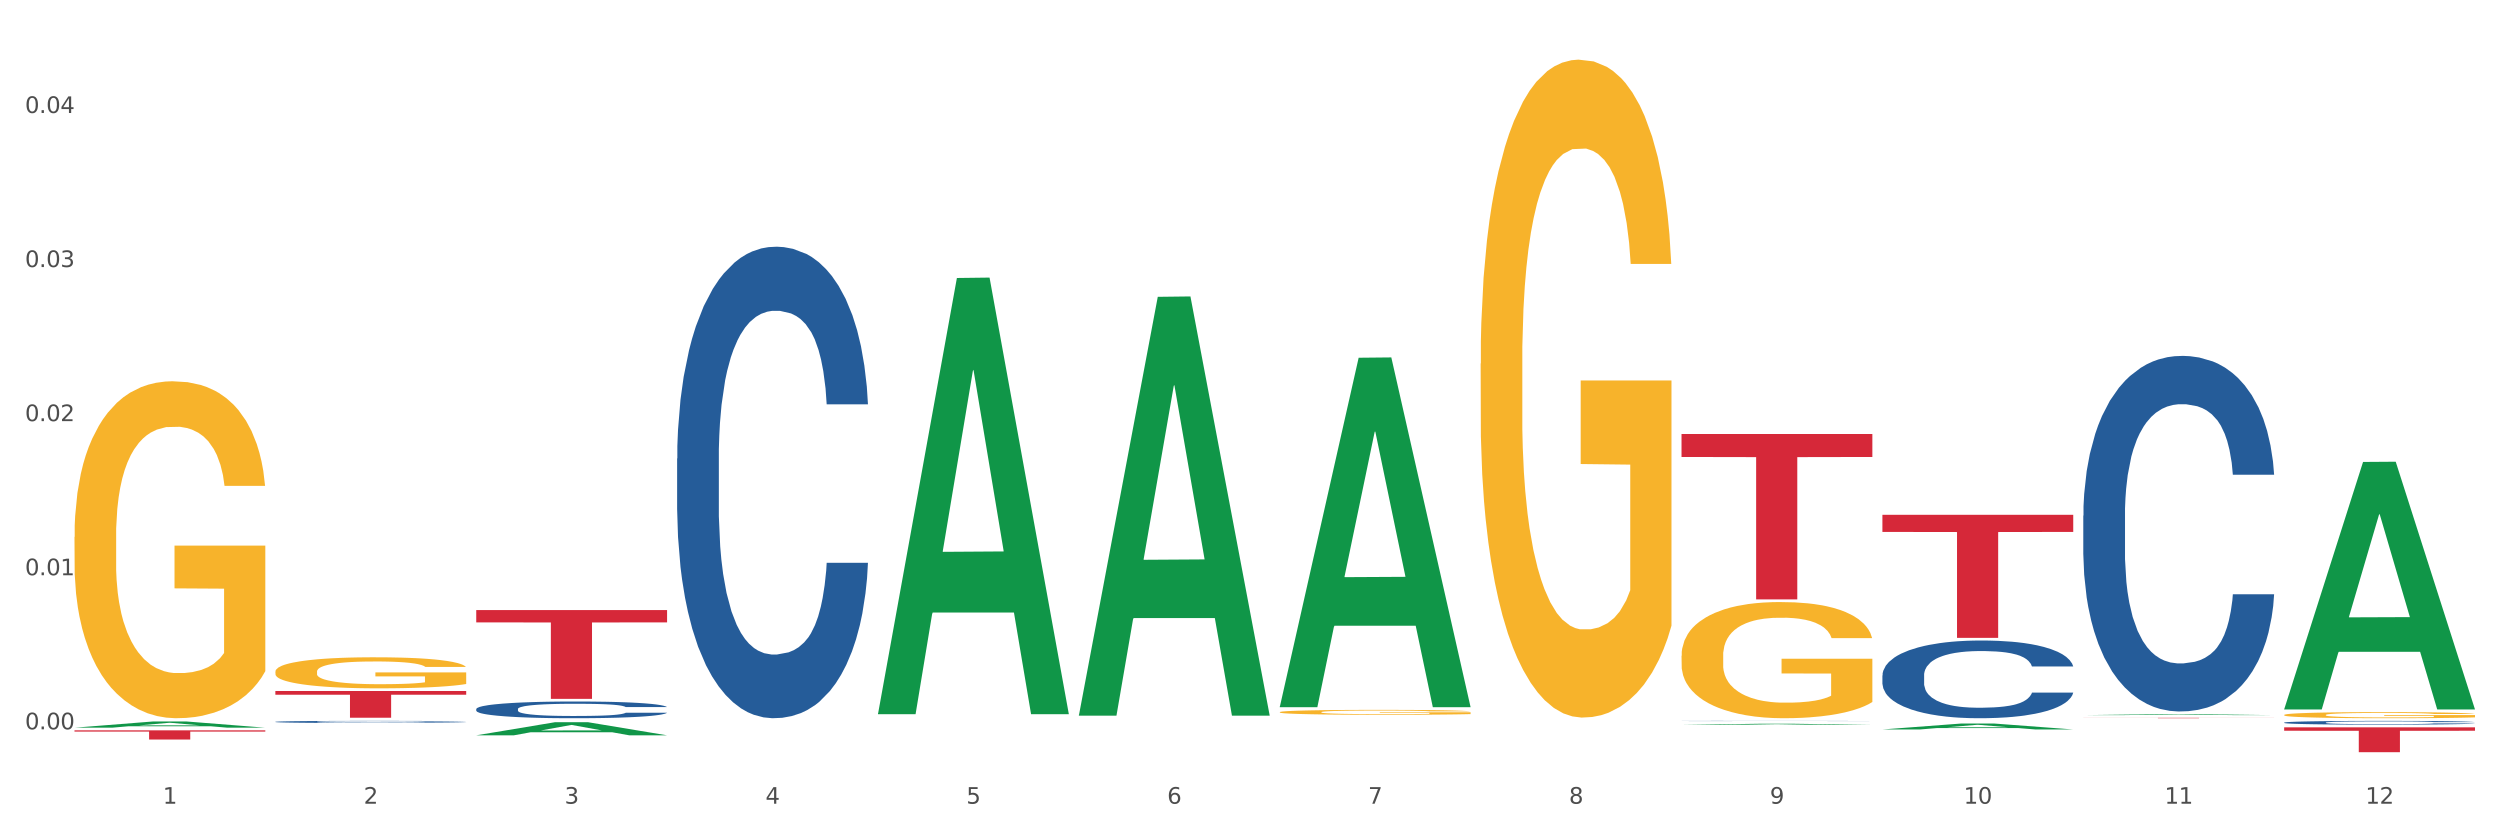 <?xml version="1.0" encoding="utf-8" standalone="no"?>
<!DOCTYPE svg PUBLIC "-//W3C//DTD SVG 1.1//EN"
  "http://www.w3.org/Graphics/SVG/1.1/DTD/svg11.dtd">
<svg xmlns:xlink="http://www.w3.org/1999/xlink" width="1080pt" height="360pt" viewBox="0 0 1080 360" xmlns="http://www.w3.org/2000/svg" version="1.1">
 <rect x="0" y="0" width="1080" height="360" fill="#333333" stroke="none"/>
 <defs>
  <style type="text/css">*{stroke-linejoin: round; stroke-linecap: butt}</style>
 </defs>
 <g id="figure_1">
  <g id="patch_1">
   <path d="M 0 360 
L 1080 360 
L 1080 0 
L 0 0 
z
" style="fill: #ffffff; stroke: #ffffff; stroke-linejoin: miter"/>
  </g>
  <g id="axes_1">
   <g id="matplotlib.axis_1">
    <g id="xtick_1">
     <g id="text_1">
      <!-- 1 -->
      <g style="fill: #4d4d4d" transform="translate(70.342 347.204) scale(0.096 -0.096)">
       <defs>
        <path id="DejaVuSans-31" d="M 794 531 
L 1825 531 
L 1825 4091 
L 703 3866 
L 703 4441 
L 1819 4666 
L 2450 4666 
L 2450 531 
L 3481 531 
L 3481 0 
L 794 0 
L 794 531 
z
" transform="scale(0.016)"/>
       </defs>
       <use xlink:href="#DejaVuSans-31"/>
      </g>
     </g>
    </g>
    <g id="xtick_2">
     <g id="text_2">
      <!-- 2 -->
      <g style="fill: #4d4d4d" transform="translate(157.122 347.204) scale(0.096 -0.096)">
       <defs>
        <path id="DejaVuSans-32" d="M 1228 531 
L 3431 531 
L 3431 0 
L 469 0 
L 469 531 
Q 828 903 1448 1529 
Q 2069 2156 2228 2338 
Q 2531 2678 2651 2914 
Q 2772 3150 2772 3378 
Q 2772 3750 2511 3984 
Q 2250 4219 1831 4219 
Q 1534 4219 1204 4116 
Q 875 4013 500 3803 
L 500 4441 
Q 881 4594 1212 4672 
Q 1544 4750 1819 4750 
Q 2544 4750 2975 4387 
Q 3406 4025 3406 3419 
Q 3406 3131 3298 2873 
Q 3191 2616 2906 2266 
Q 2828 2175 2409 1742 
Q 1991 1309 1228 531 
z
" transform="scale(0.016)"/>
       </defs>
       <use xlink:href="#DejaVuSans-32"/>
      </g>
     </g>
    </g>
    <g id="xtick_3">
     <g id="text_3">
      <!-- 3 -->
      <g style="fill: #4d4d4d" transform="translate(243.902 347.204) scale(0.096 -0.096)">
       <defs>
        <path id="DejaVuSans-33" d="M 2597 2516 
Q 3050 2419 3304 2112 
Q 3559 1806 3559 1356 
Q 3559 666 3084 287 
Q 2609 -91 1734 -91 
Q 1441 -91 1130 -33 
Q 819 25 488 141 
L 488 750 
Q 750 597 1062 519 
Q 1375 441 1716 441 
Q 2309 441 2620 675 
Q 2931 909 2931 1356 
Q 2931 1769 2642 2001 
Q 2353 2234 1838 2234 
L 1294 2234 
L 1294 2753 
L 1863 2753 
Q 2328 2753 2575 2939 
Q 2822 3125 2822 3475 
Q 2822 3834 2567 4026 
Q 2313 4219 1838 4219 
Q 1578 4219 1281 4162 
Q 984 4106 628 3988 
L 628 4550 
Q 988 4650 1302 4700 
Q 1616 4750 1894 4750 
Q 2613 4750 3031 4423 
Q 3450 4097 3450 3541 
Q 3450 3153 3228 2886 
Q 3006 2619 2597 2516 
z
" transform="scale(0.016)"/>
       </defs>
       <use xlink:href="#DejaVuSans-33"/>
      </g>
     </g>
    </g>
    <g id="xtick_4">
     <g id="text_4">
      <!-- 4 -->
      <g style="fill: #4d4d4d" transform="translate(330.683 347.204) scale(0.096 -0.096)">
       <defs>
        <path id="DejaVuSans-34" d="M 2419 4116 
L 825 1625 
L 2419 1625 
L 2419 4116 
z
M 2253 4666 
L 3047 4666 
L 3047 1625 
L 3713 1625 
L 3713 1100 
L 3047 1100 
L 3047 0 
L 2419 0 
L 2419 1100 
L 313 1100 
L 313 1709 
L 2253 4666 
z
" transform="scale(0.016)"/>
       </defs>
       <use xlink:href="#DejaVuSans-34"/>
      </g>
     </g>
    </g>
    <g id="xtick_5">
     <g id="text_5">
      <!-- 5 -->
      <g style="fill: #4d4d4d" transform="translate(417.463 347.204) scale(0.096 -0.096)">
       <defs>
        <path id="DejaVuSans-35" d="M 691 4666 
L 3169 4666 
L 3169 4134 
L 1269 4134 
L 1269 2991 
Q 1406 3038 1543 3061 
Q 1681 3084 1819 3084 
Q 2600 3084 3056 2656 
Q 3513 2228 3513 1497 
Q 3513 744 3044 326 
Q 2575 -91 1722 -91 
Q 1428 -91 1123 -41 
Q 819 9 494 109 
L 494 744 
Q 775 591 1075 516 
Q 1375 441 1709 441 
Q 2250 441 2565 725 
Q 2881 1009 2881 1497 
Q 2881 1984 2565 2268 
Q 2250 2553 1709 2553 
Q 1456 2553 1204 2497 
Q 953 2441 691 2322 
L 691 4666 
z
" transform="scale(0.016)"/>
       </defs>
       <use xlink:href="#DejaVuSans-35"/>
      </g>
     </g>
    </g>
    <g id="xtick_6">
     <g id="text_6">
      <!-- 6 -->
      <g style="fill: #4d4d4d" transform="translate(504.243 347.204) scale(0.096 -0.096)">
       <defs>
        <path id="DejaVuSans-36" d="M 2113 2584 
Q 1688 2584 1439 2293 
Q 1191 2003 1191 1497 
Q 1191 994 1439 701 
Q 1688 409 2113 409 
Q 2538 409 2786 701 
Q 3034 994 3034 1497 
Q 3034 2003 2786 2293 
Q 2538 2584 2113 2584 
z
M 3366 4563 
L 3366 3988 
Q 3128 4100 2886 4159 
Q 2644 4219 2406 4219 
Q 1781 4219 1451 3797 
Q 1122 3375 1075 2522 
Q 1259 2794 1537 2939 
Q 1816 3084 2150 3084 
Q 2853 3084 3261 2657 
Q 3669 2231 3669 1497 
Q 3669 778 3244 343 
Q 2819 -91 2113 -91 
Q 1303 -91 875 529 
Q 447 1150 447 2328 
Q 447 3434 972 4092 
Q 1497 4750 2381 4750 
Q 2619 4750 2861 4703 
Q 3103 4656 3366 4563 
z
" transform="scale(0.016)"/>
       </defs>
       <use xlink:href="#DejaVuSans-36"/>
      </g>
     </g>
    </g>
    <g id="xtick_7">
     <g id="text_7">
      <!-- 7 -->
      <g style="fill: #4d4d4d" transform="translate(591.024 347.204) scale(0.096 -0.096)">
       <defs>
        <path id="DejaVuSans-37" d="M 525 4666 
L 3525 4666 
L 3525 4397 
L 1831 0 
L 1172 0 
L 2766 4134 
L 525 4134 
L 525 4666 
z
" transform="scale(0.016)"/>
       </defs>
       <use xlink:href="#DejaVuSans-37"/>
      </g>
     </g>
    </g>
    <g id="xtick_8">
     <g id="text_8">
      <!-- 8 -->
      <g style="fill: #4d4d4d" transform="translate(677.804 347.204) scale(0.096 -0.096)">
       <defs>
        <path id="DejaVuSans-38" d="M 2034 2216 
Q 1584 2216 1326 1975 
Q 1069 1734 1069 1313 
Q 1069 891 1326 650 
Q 1584 409 2034 409 
Q 2484 409 2743 651 
Q 3003 894 3003 1313 
Q 3003 1734 2745 1975 
Q 2488 2216 2034 2216 
z
M 1403 2484 
Q 997 2584 770 2862 
Q 544 3141 544 3541 
Q 544 4100 942 4425 
Q 1341 4750 2034 4750 
Q 2731 4750 3128 4425 
Q 3525 4100 3525 3541 
Q 3525 3141 3298 2862 
Q 3072 2584 2669 2484 
Q 3125 2378 3379 2068 
Q 3634 1759 3634 1313 
Q 3634 634 3220 271 
Q 2806 -91 2034 -91 
Q 1263 -91 848 271 
Q 434 634 434 1313 
Q 434 1759 690 2068 
Q 947 2378 1403 2484 
z
M 1172 3481 
Q 1172 3119 1398 2916 
Q 1625 2713 2034 2713 
Q 2441 2713 2670 2916 
Q 2900 3119 2900 3481 
Q 2900 3844 2670 4047 
Q 2441 4250 2034 4250 
Q 1625 4250 1398 4047 
Q 1172 3844 1172 3481 
z
" transform="scale(0.016)"/>
       </defs>
       <use xlink:href="#DejaVuSans-38"/>
      </g>
     </g>
    </g>
    <g id="xtick_9">
     <g id="text_9">
      <!-- 9 -->
      <g style="fill: #4d4d4d" transform="translate(764.584 347.204) scale(0.096 -0.096)">
       <defs>
        <path id="DejaVuSans-39" d="M 703 97 
L 703 672 
Q 941 559 1184 500 
Q 1428 441 1663 441 
Q 2288 441 2617 861 
Q 2947 1281 2994 2138 
Q 2813 1869 2534 1725 
Q 2256 1581 1919 1581 
Q 1219 1581 811 2004 
Q 403 2428 403 3163 
Q 403 3881 828 4315 
Q 1253 4750 1959 4750 
Q 2769 4750 3195 4129 
Q 3622 3509 3622 2328 
Q 3622 1225 3098 567 
Q 2575 -91 1691 -91 
Q 1453 -91 1209 -44 
Q 966 3 703 97 
z
M 1959 2075 
Q 2384 2075 2632 2365 
Q 2881 2656 2881 3163 
Q 2881 3666 2632 3958 
Q 2384 4250 1959 4250 
Q 1534 4250 1286 3958 
Q 1038 3666 1038 3163 
Q 1038 2656 1286 2365 
Q 1534 2075 1959 2075 
z
" transform="scale(0.016)"/>
       </defs>
       <use xlink:href="#DejaVuSans-39"/>
      </g>
     </g>
    </g>
    <g id="xtick_10">
     <g id="text_10">
      <!-- 10 -->
      <g style="fill: #4d4d4d" transform="translate(848.311 347.204) scale(0.096 -0.096)">
       <defs>
        <path id="DejaVuSans-30" d="M 2034 4250 
Q 1547 4250 1301 3770 
Q 1056 3291 1056 2328 
Q 1056 1369 1301 889 
Q 1547 409 2034 409 
Q 2525 409 2770 889 
Q 3016 1369 3016 2328 
Q 3016 3291 2770 3770 
Q 2525 4250 2034 4250 
z
M 2034 4750 
Q 2819 4750 3233 4129 
Q 3647 3509 3647 2328 
Q 3647 1150 3233 529 
Q 2819 -91 2034 -91 
Q 1250 -91 836 529 
Q 422 1150 422 2328 
Q 422 3509 836 4129 
Q 1250 4750 2034 4750 
z
" transform="scale(0.016)"/>
       </defs>
       <use xlink:href="#DejaVuSans-31"/>
       <use xlink:href="#DejaVuSans-30" transform="translate(63.623 0)"/>
      </g>
     </g>
    </g>
    <g id="xtick_11">
     <g id="text_11">
      <!-- 11 -->
      <g style="fill: #4d4d4d" transform="translate(935.091 347.204) scale(0.096 -0.096)">
       <use xlink:href="#DejaVuSans-31"/>
       <use xlink:href="#DejaVuSans-31" transform="translate(63.623 0)"/>
      </g>
     </g>
    </g>
    <g id="xtick_12">
     <g id="text_12">
      <!-- 12 -->
      <g style="fill: #4d4d4d" transform="translate(1021.871 347.204) scale(0.096 -0.096)">
       <use xlink:href="#DejaVuSans-31"/>
       <use xlink:href="#DejaVuSans-32" transform="translate(63.623 0)"/>
      </g>
     </g>
    </g>
    <g id="xtick_13"/>
    <g id="xtick_14"/>
    <g id="xtick_15"/>
    <g id="xtick_16"/>
    <g id="xtick_17"/>
    <g id="xtick_18"/>
    <g id="xtick_19"/>
    <g id="xtick_20"/>
    <g id="xtick_21"/>
    <g id="xtick_22"/>
    <g id="xtick_23"/>
   </g>
   <g id="matplotlib.axis_2">
    <g id="ytick_1">
     <g id="text_13">
      <!-- 0.00 -->
      <g style="fill: #4d4d4d" transform="translate(10.8 315.066) scale(0.096 -0.096)">
       <defs>
        <path id="DejaVuSans-2e" d="M 684 794 
L 1344 794 
L 1344 0 
L 684 0 
L 684 794 
z
" transform="scale(0.016)"/>
       </defs>
       <use xlink:href="#DejaVuSans-30"/>
       <use xlink:href="#DejaVuSans-2e" transform="translate(63.623 0)"/>
       <use xlink:href="#DejaVuSans-30" transform="translate(95.41 0)"/>
       <use xlink:href="#DejaVuSans-30" transform="translate(159.033 0)"/>
      </g>
     </g>
    </g>
    <g id="ytick_2">
     <g id="text_14">
      <!-- 0.01 -->
      <g style="fill: #4d4d4d" transform="translate(10.8 248.501) scale(0.096 -0.096)">
       <use xlink:href="#DejaVuSans-30"/>
       <use xlink:href="#DejaVuSans-2e" transform="translate(63.623 0)"/>
       <use xlink:href="#DejaVuSans-30" transform="translate(95.41 0)"/>
       <use xlink:href="#DejaVuSans-31" transform="translate(159.033 0)"/>
      </g>
     </g>
    </g>
    <g id="ytick_3">
     <g id="text_15">
      <!-- 0.02 -->
      <g style="fill: #4d4d4d" transform="translate(10.8 181.935) scale(0.096 -0.096)">
       <use xlink:href="#DejaVuSans-30"/>
       <use xlink:href="#DejaVuSans-2e" transform="translate(63.623 0)"/>
       <use xlink:href="#DejaVuSans-30" transform="translate(95.41 0)"/>
       <use xlink:href="#DejaVuSans-32" transform="translate(159.033 0)"/>
      </g>
     </g>
    </g>
    <g id="ytick_4">
     <g id="text_16">
      <!-- 0.03 -->
      <g style="fill: #4d4d4d" transform="translate(10.8 115.37) scale(0.096 -0.096)">
       <use xlink:href="#DejaVuSans-30"/>
       <use xlink:href="#DejaVuSans-2e" transform="translate(63.623 0)"/>
       <use xlink:href="#DejaVuSans-30" transform="translate(95.41 0)"/>
       <use xlink:href="#DejaVuSans-33" transform="translate(159.033 0)"/>
      </g>
     </g>
    </g>
    <g id="ytick_5">
     <g id="text_17">
      <!-- 0.04 -->
      <g style="fill: #4d4d4d" transform="translate(10.8 48.804) scale(0.096 -0.096)">
       <use xlink:href="#DejaVuSans-30"/>
       <use xlink:href="#DejaVuSans-2e" transform="translate(63.623 0)"/>
       <use xlink:href="#DejaVuSans-30" transform="translate(95.41 0)"/>
       <use xlink:href="#DejaVuSans-34" transform="translate(159.033 0)"/>
      </g>
     </g>
    </g>
    <g id="ytick_6"/>
    <g id="ytick_7"/>
    <g id="ytick_8"/>
    <g id="ytick_9"/>
   </g>
   <g id="PolyCollection_1">
    <path d="M 32.175 314.359 
L 32.26 314.357 
L 66.256 311.664 
L 80.365 311.662 
L 114.616 314.365 
L 98.298 314.365 
L 90.904 313.735 
L 55.803 313.735 
L 55.548 313.745 
L 48.408 314.365 
L 32.175 314.365 
L 32.175 314.359 
L 60.222 313.359 
L 86.484 313.357 
L 73.481 312.238 
L 73.311 312.233 
L 73.141 312.24 
L 60.137 313.357 
L 60.222 313.359 
L 32.175 314.359 
z
" clip-path="url(#p58fff6278c)" style="fill: #109648"/>
    <path d="M 292.516 198.1 
L 292.613 197.914 
L 292.613 192.705 
L 292.906 185.636 
L 293.978 172.613 
L 295.342 162.754 
L 297.681 151.22 
L 298.948 146.383 
L 300.604 140.988 
L 304.015 132.245 
L 307.913 124.804 
L 310.641 120.711 
L 312.688 118.106 
L 317.268 113.456 
L 319.899 111.409 
L 322.628 109.735 
L 324.966 108.619 
L 328.864 107.317 
L 331.983 106.759 
L 335.588 106.573 
L 338.609 106.759 
L 342.604 107.503 
L 348.451 109.735 
L 350.693 111.037 
L 353.714 113.27 
L 356.832 116.246 
L 359.366 119.223 
L 362.289 123.501 
L 365.31 129.082 
L 368.233 136.151 
L 370.28 142.662 
L 371.936 149.546 
L 373.398 157.917 
L 374.47 167.032 
L 374.957 174.66 
L 357.124 174.66 
L 356.637 167.777 
L 355.663 160.335 
L 354.688 155.313 
L 353.616 151.22 
L 351.96 146.569 
L 350.498 143.593 
L 348.062 140.058 
L 345.82 137.826 
L 343.969 136.523 
L 341.727 135.407 
L 336.952 134.291 
L 333.542 134.291 
L 331.398 134.663 
L 328.767 135.593 
L 326.525 136.896 
L 323.894 139.128 
L 321.848 141.546 
L 319.802 144.709 
L 318.632 146.941 
L 316.878 151.034 
L 315.709 154.382 
L 314.15 160.149 
L 313.273 164.242 
L 311.713 174.846 
L 311.031 182.659 
L 310.739 188.054 
L 310.544 194.007 
L 310.544 223.028 
L 311.129 236.05 
L 311.616 241.631 
L 312.395 247.956 
L 313.857 256.141 
L 316.001 264.14 
L 318.242 269.907 
L 320.094 273.442 
L 321.848 276.046 
L 323.602 278.093 
L 325.746 279.953 
L 327.5 281.069 
L 330.131 282.185 
L 333.249 282.744 
L 335.686 282.744 
L 340.655 281.813 
L 342.897 280.883 
L 345.041 279.581 
L 347.379 277.535 
L 349.231 275.302 
L 350.303 273.628 
L 352.057 270.093 
L 353.421 266.373 
L 354.591 262.094 
L 355.37 258.374 
L 356.247 252.793 
L 356.929 246.468 
L 357.124 243.119 
L 374.957 243.119 
L 374.568 249.816 
L 373.885 256.327 
L 372.521 265.071 
L 371.449 270.093 
L 369.793 276.232 
L 368.038 281.441 
L 365.602 287.208 
L 363.361 291.487 
L 361.022 295.208 
L 358.489 298.556 
L 353.908 303.207 
L 352.252 304.509 
L 348.744 306.741 
L 346.015 308.044 
L 342.02 309.346 
L 337.927 310.09 
L 333.639 310.276 
L 329.839 309.904 
L 325.648 308.788 
L 323.017 307.672 
L 320.094 305.997 
L 316.683 303.393 
L 313.467 300.23 
L 310.447 296.51 
L 307.621 292.231 
L 304.989 287.394 
L 301.579 279.395 
L 299.045 271.582 
L 297.194 264.327 
L 295.927 258.188 
L 294.66 250.374 
L 293.978 244.979 
L 292.906 231.957 
L 292.516 219.865 
L 292.516 198.1 
z
" clip-path="url(#p58fff6278c)" style="fill: #255c99"/>
    <path d="M 726.418 311.46 
L 726.515 311.46 
L 726.515 311.457 
L 726.807 311.454 
L 727.879 311.448 
L 729.244 311.444 
L 731.582 311.439 
L 732.849 311.437 
L 734.506 311.434 
L 737.917 311.43 
L 741.815 311.427 
L 744.543 311.425 
L 746.589 311.424 
L 751.17 311.422 
L 753.801 311.421 
L 756.529 311.42 
L 758.868 311.42 
L 762.766 311.419 
L 765.884 311.419 
L 769.49 311.419 
L 772.511 311.419 
L 776.506 311.419 
L 782.353 311.42 
L 784.594 311.421 
L 787.615 311.422 
L 790.734 311.423 
L 793.267 311.424 
L 796.191 311.426 
L 799.212 311.429 
L 802.135 311.432 
L 804.181 311.435 
L 805.838 311.438 
L 807.3 311.442 
L 808.372 311.446 
L 808.859 311.449 
L 791.026 311.449 
L 790.539 311.446 
L 789.564 311.443 
L 788.59 311.441 
L 787.518 311.439 
L 785.861 311.437 
L 784.399 311.435 
L 781.963 311.434 
L 779.722 311.433 
L 777.87 311.432 
L 775.629 311.432 
L 770.854 311.431 
L 767.443 311.431 
L 765.3 311.431 
L 762.668 311.432 
L 760.427 311.432 
L 757.796 311.433 
L 755.75 311.434 
L 753.703 311.436 
L 752.534 311.437 
L 750.78 311.439 
L 749.61 311.44 
L 748.051 311.443 
L 747.174 311.445 
L 745.615 311.449 
L 744.933 311.453 
L 744.641 311.455 
L 744.446 311.458 
L 744.446 311.471 
L 745.03 311.477 
L 745.518 311.479 
L 746.297 311.482 
L 747.759 311.486 
L 749.903 311.489 
L 752.144 311.492 
L 753.996 311.494 
L 755.75 311.495 
L 757.504 311.496 
L 759.648 311.496 
L 761.402 311.497 
L 764.033 311.497 
L 767.151 311.498 
L 769.587 311.498 
L 774.557 311.497 
L 776.798 311.497 
L 778.942 311.496 
L 781.281 311.495 
L 783.133 311.494 
L 784.205 311.494 
L 785.959 311.492 
L 787.323 311.49 
L 788.492 311.488 
L 789.272 311.487 
L 790.149 311.484 
L 790.831 311.481 
L 791.026 311.48 
L 808.859 311.48 
L 808.469 311.483 
L 807.787 311.486 
L 806.423 311.49 
L 805.351 311.492 
L 803.694 311.495 
L 801.94 311.497 
L 799.504 311.5 
L 797.263 311.502 
L 794.924 311.503 
L 792.39 311.505 
L 787.81 311.507 
L 786.154 311.507 
L 782.645 311.508 
L 779.917 311.509 
L 775.921 311.51 
L 771.829 311.51 
L 767.541 311.51 
L 763.74 311.51 
L 759.55 311.509 
L 756.919 311.509 
L 753.996 311.508 
L 750.585 311.507 
L 747.369 311.506 
L 744.348 311.504 
L 741.522 311.502 
L 738.891 311.5 
L 735.48 311.496 
L 732.947 311.493 
L 731.095 311.489 
L 729.828 311.487 
L 728.562 311.483 
L 727.879 311.481 
L 726.807 311.475 
L 726.418 311.47 
L 726.418 311.46 
z
" clip-path="url(#p58fff6278c)" style="fill: #255c99"/>
    <path d="M 813.198 291.785 
L 813.295 291.755 
L 813.295 290.896 
L 813.588 289.731 
L 814.66 287.584 
L 816.024 285.959 
L 818.363 284.058 
L 819.63 283.261 
L 821.286 282.371 
L 824.697 280.93 
L 828.595 279.704 
L 831.323 279.029 
L 833.37 278.6 
L 837.95 277.833 
L 840.581 277.496 
L 843.31 277.22 
L 845.648 277.036 
L 849.546 276.821 
L 852.665 276.729 
L 856.27 276.699 
L 859.291 276.729 
L 863.286 276.852 
L 869.133 277.22 
L 871.375 277.434 
L 874.396 277.802 
L 877.514 278.293 
L 880.048 278.784 
L 882.971 279.489 
L 885.992 280.409 
L 888.915 281.574 
L 890.962 282.647 
L 892.618 283.782 
L 894.08 285.162 
L 895.152 286.664 
L 895.639 287.922 
L 877.806 287.922 
L 877.319 286.787 
L 876.345 285.561 
L 875.37 284.733 
L 874.298 284.058 
L 872.642 283.291 
L 871.18 282.801 
L 868.744 282.218 
L 866.502 281.85 
L 864.651 281.635 
L 862.409 281.451 
L 857.634 281.268 
L 854.224 281.268 
L 852.08 281.329 
L 849.449 281.482 
L 847.207 281.697 
L 844.576 282.065 
L 842.53 282.463 
L 840.484 282.985 
L 839.314 283.353 
L 837.56 284.027 
L 836.391 284.579 
L 834.832 285.53 
L 833.955 286.204 
L 832.395 287.952 
L 831.713 289.24 
L 831.421 290.13 
L 831.226 291.111 
L 831.226 295.894 
L 831.811 298.041 
L 832.298 298.961 
L 833.077 300.003 
L 834.539 301.353 
L 836.683 302.671 
L 838.924 303.622 
L 840.776 304.205 
L 842.53 304.634 
L 844.284 304.971 
L 846.428 305.278 
L 848.182 305.462 
L 850.813 305.646 
L 853.931 305.738 
L 856.368 305.738 
L 861.338 305.584 
L 863.579 305.431 
L 865.723 305.216 
L 868.061 304.879 
L 869.913 304.511 
L 870.985 304.235 
L 872.739 303.653 
L 874.103 303.039 
L 875.273 302.334 
L 876.052 301.721 
L 876.929 300.801 
L 877.611 299.758 
L 877.806 299.206 
L 895.639 299.206 
L 895.25 300.31 
L 894.567 301.383 
L 893.203 302.825 
L 892.131 303.653 
L 890.475 304.664 
L 888.72 305.523 
L 886.284 306.474 
L 884.043 307.179 
L 881.704 307.792 
L 879.171 308.344 
L 874.59 309.111 
L 872.934 309.325 
L 869.426 309.693 
L 866.697 309.908 
L 862.702 310.123 
L 858.609 310.245 
L 854.321 310.276 
L 850.521 310.215 
L 846.33 310.031 
L 843.699 309.847 
L 840.776 309.571 
L 837.365 309.141 
L 834.149 308.62 
L 831.129 308.007 
L 828.303 307.302 
L 825.671 306.504 
L 822.261 305.186 
L 819.727 303.898 
L 817.876 302.702 
L 816.609 301.69 
L 815.342 300.402 
L 814.66 299.513 
L 813.588 297.366 
L 813.198 295.373 
L 813.198 291.785 
z
" clip-path="url(#p58fff6278c)" style="fill: #255c99"/>
    <path d="M 899.978 222.766 
L 900.076 222.625 
L 900.076 218.697 
L 900.368 213.366 
L 901.44 203.545 
L 902.804 196.109 
L 905.143 187.411 
L 906.41 183.763 
L 908.067 179.695 
L 911.477 173.101 
L 915.375 167.489 
L 918.104 164.403 
L 920.15 162.439 
L 924.73 158.931 
L 927.361 157.388 
L 930.09 156.125 
L 932.429 155.284 
L 936.327 154.301 
L 939.445 153.881 
L 943.051 153.74 
L 946.071 153.881 
L 950.067 154.442 
L 955.914 156.125 
L 958.155 157.107 
L 961.176 158.791 
L 964.294 161.036 
L 966.828 163.28 
L 969.751 166.507 
L 972.772 170.716 
L 975.696 176.047 
L 977.742 180.958 
L 979.399 186.149 
L 980.86 192.462 
L 981.932 199.336 
L 982.42 205.088 
L 964.587 205.088 
L 964.099 199.897 
L 963.125 194.286 
L 962.15 190.498 
L 961.078 187.411 
L 959.422 183.904 
L 957.96 181.659 
L 955.524 178.993 
L 953.283 177.31 
L 951.431 176.328 
L 949.19 175.486 
L 944.415 174.644 
L 941.004 174.644 
L 938.86 174.925 
L 936.229 175.626 
L 933.988 176.608 
L 931.357 178.292 
L 929.31 180.116 
L 927.264 182.501 
L 926.095 184.184 
L 924.34 187.271 
L 923.171 189.796 
L 921.612 194.145 
L 920.735 197.232 
L 919.176 205.229 
L 918.494 211.121 
L 918.201 215.19 
L 918.006 219.679 
L 918.006 241.565 
L 918.591 251.386 
L 919.078 255.595 
L 919.858 260.365 
L 921.32 266.538 
L 923.463 272.57 
L 925.705 276.92 
L 927.556 279.585 
L 929.31 281.549 
L 931.064 283.093 
L 933.208 284.495 
L 934.962 285.337 
L 937.593 286.179 
L 940.712 286.6 
L 943.148 286.6 
L 948.118 285.898 
L 950.359 285.197 
L 952.503 284.215 
L 954.842 282.672 
L 956.693 280.988 
L 957.765 279.725 
L 959.519 277.06 
L 960.884 274.254 
L 962.053 271.027 
L 962.833 268.221 
L 963.71 264.012 
L 964.392 259.242 
L 964.587 256.717 
L 982.42 256.717 
L 982.03 261.768 
L 981.348 266.678 
L 979.983 273.272 
L 978.912 277.06 
L 977.255 281.69 
L 975.501 285.618 
L 973.065 289.967 
L 970.823 293.194 
L 968.485 296 
L 965.951 298.525 
L 961.371 302.032 
L 959.714 303.014 
L 956.206 304.698 
L 953.477 305.68 
L 949.482 306.662 
L 945.389 307.223 
L 941.102 307.364 
L 937.301 307.083 
L 933.111 306.241 
L 930.48 305.399 
L 927.556 304.137 
L 924.146 302.173 
L 920.93 299.788 
L 917.909 296.982 
L 915.083 293.755 
L 912.452 290.107 
L 909.041 284.075 
L 906.507 278.182 
L 904.656 272.711 
L 903.389 268.081 
L 902.122 262.189 
L 901.44 258.12 
L 900.368 248.299 
L 899.978 239.18 
L 899.978 222.766 
z
" clip-path="url(#p58fff6278c)" style="fill: #255c99"/>
    <path d="M 986.759 312.153 
L 986.856 312.151 
L 986.856 312.109 
L 987.148 312.053 
L 988.22 311.948 
L 989.585 311.869 
L 991.923 311.777 
L 993.19 311.738 
L 994.847 311.695 
L 998.258 311.625 
L 1002.156 311.565 
L 1004.884 311.532 
L 1006.93 311.511 
L 1011.511 311.474 
L 1014.142 311.458 
L 1016.87 311.444 
L 1019.209 311.435 
L 1023.107 311.425 
L 1026.225 311.42 
L 1029.831 311.419 
L 1032.852 311.42 
L 1036.847 311.426 
L 1042.694 311.444 
L 1044.935 311.455 
L 1047.956 311.472 
L 1051.075 311.496 
L 1053.608 311.52 
L 1056.532 311.554 
L 1059.553 311.599 
L 1062.476 311.656 
L 1064.522 311.708 
L 1066.179 311.763 
L 1067.641 311.83 
L 1068.713 311.904 
L 1069.2 311.965 
L 1051.367 311.965 
L 1050.88 311.91 
L 1049.905 311.85 
L 1048.931 311.81 
L 1047.859 311.777 
L 1046.202 311.739 
L 1044.74 311.716 
L 1042.304 311.687 
L 1040.063 311.669 
L 1038.211 311.659 
L 1035.97 311.65 
L 1031.195 311.641 
L 1027.784 311.641 
L 1025.641 311.644 
L 1023.009 311.651 
L 1020.768 311.662 
L 1018.137 311.68 
L 1016.091 311.699 
L 1014.044 311.725 
L 1012.875 311.742 
L 1011.121 311.775 
L 1009.951 311.802 
L 1008.392 311.848 
L 1007.515 311.881 
L 1005.956 311.966 
L 1005.274 312.029 
L 1004.982 312.072 
L 1004.787 312.12 
L 1004.787 312.353 
L 1005.371 312.457 
L 1005.859 312.502 
L 1006.638 312.552 
L 1008.1 312.618 
L 1010.244 312.682 
L 1012.485 312.728 
L 1014.337 312.757 
L 1016.091 312.778 
L 1017.845 312.794 
L 1019.989 312.809 
L 1021.743 312.818 
L 1024.374 312.827 
L 1027.492 312.831 
L 1029.928 312.831 
L 1034.898 312.824 
L 1037.139 312.817 
L 1039.283 312.806 
L 1041.622 312.79 
L 1043.474 312.772 
L 1044.546 312.758 
L 1046.3 312.73 
L 1047.664 312.7 
L 1048.833 312.666 
L 1049.613 312.636 
L 1050.49 312.591 
L 1051.172 312.541 
L 1051.367 312.514 
L 1069.2 312.514 
L 1068.81 312.567 
L 1068.128 312.62 
L 1066.764 312.69 
L 1065.692 312.73 
L 1064.035 312.779 
L 1062.281 312.821 
L 1059.845 312.867 
L 1057.604 312.902 
L 1055.265 312.931 
L 1052.731 312.958 
L 1048.151 312.996 
L 1046.495 313.006 
L 1042.986 313.024 
L 1040.258 313.034 
L 1036.262 313.045 
L 1032.17 313.051 
L 1027.882 313.052 
L 1024.081 313.049 
L 1019.891 313.04 
L 1017.26 313.031 
L 1014.337 313.018 
L 1010.926 312.997 
L 1007.71 312.972 
L 1004.689 312.942 
L 1001.863 312.908 
L 999.232 312.869 
L 995.821 312.805 
L 993.288 312.742 
L 991.436 312.684 
L 990.169 312.635 
L 988.903 312.572 
L 988.22 312.529 
L 987.148 312.424 
L 986.759 312.327 
L 986.759 312.153 
z
" clip-path="url(#p58fff6278c)" style="fill: #255c99"/>
    <path d="M 32.175 315.507 
L 114.616 315.507 
L 114.616 316.06 
L 82.187 316.064 
L 82.187 319.487 
L 64.409 319.487 
L 64.409 316.064 
L 32.175 316.06 
L 32.175 315.511 
L 32.175 315.507 
z
" clip-path="url(#p58fff6278c)" style="fill: #d62839"/>
    <path d="M 118.955 298.506 
L 201.397 298.506 
L 201.397 300.113 
L 168.967 300.124 
L 168.967 310.069 
L 151.189 310.069 
L 151.189 300.124 
L 118.955 300.113 
L 118.955 298.517 
L 118.955 298.506 
z
" clip-path="url(#p58fff6278c)" style="fill: #d62839"/>
    <path d="M 205.736 263.535 
L 288.177 263.535 
L 288.177 268.868 
L 255.747 268.904 
L 255.747 301.906 
L 237.97 301.906 
L 237.97 268.904 
L 205.736 268.868 
L 205.736 263.571 
L 205.736 263.535 
z
" clip-path="url(#p58fff6278c)" style="fill: #d62839"/>
    <path d="M 32.175 231.97 
L 32.272 231.837 
L 32.272 227.051 
L 32.467 222.93 
L 33.44 212.959 
L 34.9 204.716 
L 35.971 200.329 
L 37.042 196.739 
L 38.307 193.15 
L 39.864 189.427 
L 42.687 183.976 
L 44.439 181.184 
L 46.58 178.26 
L 50.474 174.005 
L 53.296 171.612 
L 56.216 169.618 
L 60.986 167.225 
L 64.1 166.161 
L 67.41 165.364 
L 71.4 164.832 
L 74.418 164.699 
L 81.036 165.098 
L 86.682 166.294 
L 89.407 167.225 
L 92.911 168.82 
L 94.76 169.884 
L 97.778 172.011 
L 100.892 174.803 
L 103.034 177.196 
L 106.246 181.716 
L 108.679 186.236 
L 110.918 191.82 
L 112.086 195.676 
L 112.962 199.265 
L 113.74 203.387 
L 114.519 209.901 
L 96.999 209.901 
L 96.318 205.248 
L 95.247 200.861 
L 93.69 196.606 
L 92.327 193.947 
L 89.991 190.624 
L 87.85 188.496 
L 85.611 186.901 
L 82.886 185.572 
L 80.744 184.907 
L 77.727 184.375 
L 71.79 184.508 
L 67.799 185.572 
L 65.074 186.901 
L 63.322 188.098 
L 61.764 189.427 
L 60.012 191.288 
L 57.968 194.08 
L 56.508 196.606 
L 55.048 199.797 
L 53.88 202.988 
L 52.81 206.71 
L 51.934 210.699 
L 51.252 214.82 
L 50.668 219.872 
L 50.182 228.248 
L 50.182 246.461 
L 50.376 250.583 
L 50.863 256.034 
L 51.447 260.155 
L 52.42 265.074 
L 53.296 268.398 
L 54.951 273.184 
L 56.8 277.172 
L 58.26 279.698 
L 59.72 281.825 
L 62.251 284.75 
L 65.074 287.143 
L 67.507 288.606 
L 70.816 289.935 
L 73.055 290.467 
L 75.002 290.733 
L 79.771 290.733 
L 83.178 290.334 
L 86.974 289.403 
L 89.894 288.207 
L 92.327 286.744 
L 95.052 284.351 
L 96.804 282.091 
L 96.804 254.305 
L 75.391 254.172 
L 75.391 235.693 
L 114.616 235.693 
L 114.616 289.935 
L 112.962 292.727 
L 111.112 295.253 
L 109.166 297.513 
L 106.246 300.305 
L 102.742 302.964 
L 99.627 304.825 
L 96.318 306.421 
L 92.424 307.883 
L 87.363 309.213 
L 84.248 309.744 
L 80.355 310.143 
L 75.78 310.276 
L 71.79 310.01 
L 67.896 309.345 
L 63.808 308.149 
L 59.818 306.421 
L 56.8 304.692 
L 53.783 302.565 
L 50.571 299.773 
L 48.04 297.114 
L 46.094 294.721 
L 43.952 291.663 
L 41.616 287.675 
L 39.864 284.085 
L 38.307 280.363 
L 36.652 275.577 
L 35.484 271.456 
L 34.316 266.271 
L 33.635 262.415 
L 32.856 256.432 
L 32.272 248.057 
L 32.175 231.97 
z
" clip-path="url(#p58fff6278c)" style="fill: #f7b32b"/>
    <path d="M 726.418 187.479 
L 808.859 187.479 
L 808.859 197.41 
L 776.429 197.477 
L 776.429 258.941 
L 758.652 258.941 
L 758.652 197.477 
L 726.418 197.41 
L 726.418 187.546 
L 726.418 187.479 
z
" clip-path="url(#p58fff6278c)" style="fill: #d62839"/>
    <path d="M 813.198 222.403 
L 895.639 222.403 
L 895.639 229.789 
L 863.21 229.839 
L 863.21 275.556 
L 845.432 275.556 
L 845.432 229.839 
L 813.198 229.789 
L 813.198 222.453 
L 813.198 222.403 
z
" clip-path="url(#p58fff6278c)" style="fill: #d62839"/>
    <path d="M 899.978 310.091 
L 982.42 310.091 
L 982.42 310.117 
L 949.99 310.117 
L 949.99 310.276 
L 932.213 310.276 
L 932.213 310.117 
L 899.978 310.117 
L 899.978 310.091 
L 899.978 310.091 
z
" clip-path="url(#p58fff6278c)" style="fill: #d62839"/>
    <path d="M 986.759 314.195 
L 1069.2 314.195 
L 1069.2 315.689 
L 1036.77 315.699 
L 1036.77 324.95 
L 1018.993 324.95 
L 1018.993 315.699 
L 986.759 315.689 
L 986.759 314.205 
L 986.759 314.195 
z
" clip-path="url(#p58fff6278c)" style="fill: #d62839"/>
    <path d="M 205.736 306.296 
L 205.833 306.289 
L 205.833 306.104 
L 206.125 305.854 
L 207.197 305.392 
L 208.562 305.042 
L 210.9 304.633 
L 212.167 304.461 
L 213.824 304.27 
L 217.235 303.959 
L 221.133 303.695 
L 223.861 303.55 
L 225.907 303.458 
L 230.488 303.293 
L 233.119 303.22 
L 235.847 303.161 
L 238.186 303.121 
L 242.084 303.075 
L 245.202 303.055 
L 248.808 303.048 
L 251.829 303.055 
L 255.824 303.081 
L 261.671 303.161 
L 263.912 303.207 
L 266.933 303.286 
L 270.052 303.392 
L 272.585 303.497 
L 275.509 303.649 
L 278.53 303.847 
L 281.453 304.098 
L 283.499 304.329 
L 285.156 304.573 
L 286.618 304.87 
L 287.69 305.194 
L 288.177 305.464 
L 270.344 305.464 
L 269.857 305.22 
L 268.882 304.956 
L 267.908 304.778 
L 266.836 304.633 
L 265.179 304.468 
L 263.717 304.362 
L 261.281 304.237 
L 259.04 304.157 
L 257.188 304.111 
L 254.947 304.072 
L 250.172 304.032 
L 246.761 304.032 
L 244.618 304.045 
L 241.986 304.078 
L 239.745 304.124 
L 237.114 304.204 
L 235.068 304.289 
L 233.021 304.402 
L 231.852 304.481 
L 230.098 304.626 
L 228.928 304.745 
L 227.369 304.949 
L 226.492 305.095 
L 224.933 305.471 
L 224.251 305.748 
L 223.959 305.939 
L 223.764 306.151 
L 223.764 307.18 
L 224.348 307.642 
L 224.836 307.84 
L 225.615 308.065 
L 227.077 308.355 
L 229.221 308.639 
L 231.462 308.844 
L 233.314 308.969 
L 235.068 309.062 
L 236.822 309.134 
L 238.966 309.2 
L 240.72 309.24 
L 243.351 309.279 
L 246.469 309.299 
L 248.905 309.299 
L 253.875 309.266 
L 256.116 309.233 
L 258.26 309.187 
L 260.599 309.114 
L 262.451 309.035 
L 263.523 308.976 
L 265.277 308.85 
L 266.641 308.718 
L 267.81 308.567 
L 268.59 308.435 
L 269.467 308.236 
L 270.149 308.012 
L 270.344 307.893 
L 288.177 307.893 
L 287.787 308.131 
L 287.105 308.362 
L 285.741 308.672 
L 284.669 308.85 
L 283.012 309.068 
L 281.258 309.253 
L 278.822 309.458 
L 276.581 309.609 
L 274.242 309.741 
L 271.708 309.86 
L 267.128 310.025 
L 265.472 310.071 
L 261.963 310.151 
L 259.235 310.197 
L 255.239 310.243 
L 251.147 310.269 
L 246.859 310.276 
L 243.058 310.263 
L 238.868 310.223 
L 236.237 310.184 
L 233.314 310.124 
L 229.903 310.032 
L 226.687 309.92 
L 223.666 309.788 
L 220.84 309.636 
L 218.209 309.464 
L 214.798 309.18 
L 212.265 308.903 
L 210.413 308.646 
L 209.146 308.428 
L 207.88 308.151 
L 207.197 307.959 
L 206.125 307.497 
L 205.736 307.068 
L 205.736 306.296 
z
" clip-path="url(#p58fff6278c)" style="fill: #255c99"/>
    <path d="M 118.955 311.83 
L 119.053 311.829 
L 119.053 311.806 
L 119.345 311.774 
L 120.417 311.716 
L 121.781 311.671 
L 124.12 311.619 
L 125.387 311.598 
L 127.044 311.573 
L 130.454 311.534 
L 134.352 311.501 
L 137.081 311.482 
L 139.127 311.471 
L 143.707 311.45 
L 146.338 311.44 
L 149.067 311.433 
L 151.406 311.428 
L 155.304 311.422 
L 158.422 311.42 
L 162.028 311.419 
L 165.048 311.42 
L 169.044 311.423 
L 174.891 311.433 
L 177.132 311.439 
L 180.153 311.449 
L 183.271 311.462 
L 185.805 311.476 
L 188.728 311.495 
L 191.749 311.52 
L 194.673 311.552 
L 196.719 311.581 
L 198.376 311.612 
L 199.837 311.65 
L 200.909 311.691 
L 201.397 311.725 
L 183.564 311.725 
L 183.076 311.694 
L 182.102 311.66 
L 181.127 311.638 
L 180.055 311.619 
L 178.399 311.599 
L 176.937 311.585 
L 174.501 311.569 
L 172.26 311.559 
L 170.408 311.553 
L 168.167 311.548 
L 163.392 311.543 
L 159.981 311.543 
L 157.837 311.545 
L 155.206 311.549 
L 152.965 311.555 
L 150.334 311.565 
L 148.287 311.576 
L 146.241 311.59 
L 145.071 311.6 
L 143.317 311.619 
L 142.148 311.634 
L 140.589 311.66 
L 139.712 311.678 
L 138.153 311.726 
L 137.471 311.761 
L 137.178 311.785 
L 136.983 311.812 
L 136.983 311.942 
L 137.568 312.001 
L 138.055 312.026 
L 138.835 312.054 
L 140.297 312.091 
L 142.44 312.127 
L 144.682 312.153 
L 146.533 312.169 
L 148.287 312.181 
L 150.041 312.19 
L 152.185 312.198 
L 153.939 312.203 
L 156.57 312.208 
L 159.689 312.211 
L 162.125 312.211 
L 167.095 312.207 
L 169.336 312.202 
L 171.48 312.197 
L 173.819 312.187 
L 175.67 312.177 
L 176.742 312.17 
L 178.496 312.154 
L 179.861 312.137 
L 181.03 312.118 
L 181.81 312.101 
L 182.687 312.076 
L 183.369 312.048 
L 183.564 312.033 
L 201.397 312.033 
L 201.007 312.063 
L 200.325 312.092 
L 198.96 312.131 
L 197.889 312.154 
L 196.232 312.182 
L 194.478 312.205 
L 192.042 312.231 
L 189.8 312.25 
L 187.462 312.267 
L 184.928 312.282 
L 180.348 312.303 
L 178.691 312.309 
L 175.183 312.319 
L 172.454 312.325 
L 168.459 312.33 
L 164.366 312.334 
L 160.079 312.335 
L 156.278 312.333 
L 152.088 312.328 
L 149.457 312.323 
L 146.533 312.315 
L 143.123 312.304 
L 139.907 312.289 
L 136.886 312.273 
L 134.06 312.253 
L 131.429 312.232 
L 128.018 312.196 
L 125.484 312.161 
L 123.633 312.128 
L 122.366 312.1 
L 121.099 312.065 
L 120.417 312.041 
L 119.345 311.982 
L 118.955 311.928 
L 118.955 311.83 
z
" clip-path="url(#p58fff6278c)" style="fill: #255c99"/>
    <path d="M 986.759 306.289 
L 986.844 306.188 
L 1020.84 199.561 
L 1034.949 199.46 
L 1069.2 306.49 
L 1052.882 306.49 
L 1045.487 281.566 
L 1010.386 281.566 
L 1010.131 281.968 
L 1002.992 306.49 
L 986.759 306.49 
L 986.759 306.289 
L 1014.806 266.693 
L 1041.068 266.592 
L 1028.064 222.273 
L 1027.894 222.072 
L 1027.724 222.373 
L 1014.721 266.592 
L 1014.806 266.693 
L 986.759 306.289 
z
" clip-path="url(#p58fff6278c)" style="fill: #109648"/>
    <path d="M 205.736 317.652 
L 205.821 317.646 
L 239.817 311.984 
L 253.926 311.978 
L 288.177 317.662 
L 271.859 317.662 
L 264.464 316.339 
L 229.363 316.339 
L 229.108 316.36 
L 221.969 317.662 
L 205.736 317.662 
L 205.736 317.652 
L 233.783 315.549 
L 260.045 315.544 
L 247.041 313.19 
L 246.871 313.179 
L 246.701 313.195 
L 233.698 315.544 
L 233.783 315.549 
L 205.736 317.652 
z
" clip-path="url(#p58fff6278c)" style="fill: #109648"/>
    <path d="M 379.296 308.173 
L 379.381 307.995 
L 413.378 120.093 
L 427.486 119.916 
L 461.738 308.527 
L 445.419 308.527 
L 438.025 264.606 
L 402.924 264.606 
L 402.669 265.315 
L 395.53 308.527 
L 379.296 308.527 
L 379.296 308.173 
L 407.343 238.395 
L 433.606 238.218 
L 420.602 160.118 
L 420.432 159.763 
L 420.262 160.295 
L 407.258 238.218 
L 407.343 238.395 
L 379.296 308.173 
z
" clip-path="url(#p58fff6278c)" style="fill: #109648"/>
    <path d="M 986.759 308.854 
L 986.856 308.852 
L 986.856 308.765 
L 987.051 308.69 
L 988.024 308.509 
L 989.484 308.359 
L 990.555 308.279 
L 991.625 308.214 
L 992.891 308.149 
L 994.448 308.081 
L 997.271 307.982 
L 999.023 307.932 
L 1001.164 307.879 
L 1005.057 307.801 
L 1007.88 307.758 
L 1010.8 307.722 
L 1015.569 307.678 
L 1018.684 307.659 
L 1021.993 307.644 
L 1025.984 307.635 
L 1029.001 307.632 
L 1035.62 307.64 
L 1041.265 307.661 
L 1043.991 307.678 
L 1047.495 307.707 
L 1049.344 307.726 
L 1052.361 307.765 
L 1055.476 307.816 
L 1057.617 307.859 
L 1060.829 307.941 
L 1063.263 308.023 
L 1065.501 308.125 
L 1066.669 308.195 
L 1067.545 308.26 
L 1068.324 308.335 
L 1069.103 308.453 
L 1051.583 308.453 
L 1050.901 308.369 
L 1049.831 308.289 
L 1048.273 308.212 
L 1046.911 308.163 
L 1044.575 308.103 
L 1042.433 308.064 
L 1040.195 308.036 
L 1037.469 308.011 
L 1035.328 307.999 
L 1032.311 307.99 
L 1026.373 307.992 
L 1022.383 308.011 
L 1019.657 308.036 
L 1017.905 308.057 
L 1016.348 308.081 
L 1014.596 308.115 
L 1012.552 308.166 
L 1011.092 308.212 
L 1009.632 308.27 
L 1008.464 308.328 
L 1007.393 308.395 
L 1006.517 308.468 
L 1005.836 308.543 
L 1005.252 308.634 
L 1004.765 308.786 
L 1004.765 309.117 
L 1004.96 309.192 
L 1005.447 309.291 
L 1006.031 309.366 
L 1007.004 309.455 
L 1007.88 309.516 
L 1009.535 309.602 
L 1011.384 309.675 
L 1012.844 309.721 
L 1014.304 309.759 
L 1016.835 309.813 
L 1019.657 309.856 
L 1022.091 309.883 
L 1025.4 309.907 
L 1027.639 309.916 
L 1029.585 309.921 
L 1034.355 309.921 
L 1037.761 309.914 
L 1041.557 309.897 
L 1044.477 309.875 
L 1046.911 309.849 
L 1049.636 309.805 
L 1051.388 309.764 
L 1051.388 309.26 
L 1029.975 309.257 
L 1029.975 308.922 
L 1069.2 308.922 
L 1069.2 309.907 
L 1067.545 309.957 
L 1065.696 310.003 
L 1063.749 310.044 
L 1060.829 310.095 
L 1057.325 310.143 
L 1054.211 310.177 
L 1050.901 310.206 
L 1047.008 310.233 
L 1041.947 310.257 
L 1038.832 310.266 
L 1034.939 310.274 
L 1030.364 310.276 
L 1026.373 310.271 
L 1022.48 310.259 
L 1018.392 310.237 
L 1014.401 310.206 
L 1011.384 310.175 
L 1008.367 310.136 
L 1005.155 310.085 
L 1002.624 310.037 
L 1000.677 309.994 
L 998.536 309.938 
L 996.2 309.866 
L 994.448 309.8 
L 992.891 309.733 
L 991.236 309.646 
L 990.068 309.571 
L 988.9 309.477 
L 988.219 309.407 
L 987.44 309.298 
L 986.856 309.146 
L 986.759 308.854 
z
" clip-path="url(#p58fff6278c)" style="fill: #f7b32b"/>
    <path d="M 726.418 283.278 
L 726.515 283.232 
L 726.515 281.582 
L 726.71 280.161 
L 727.683 276.723 
L 729.143 273.881 
L 730.214 272.368 
L 731.284 271.13 
L 732.55 269.893 
L 734.107 268.609 
L 736.93 266.73 
L 738.682 265.767 
L 740.823 264.759 
L 744.716 263.292 
L 747.539 262.467 
L 750.459 261.78 
L 755.228 260.954 
L 758.343 260.588 
L 761.652 260.313 
L 765.643 260.129 
L 768.66 260.084 
L 775.279 260.221 
L 780.924 260.634 
L 783.65 260.954 
L 787.154 261.504 
L 789.003 261.871 
L 792.02 262.605 
L 795.135 263.567 
L 797.276 264.392 
L 800.488 265.951 
L 802.922 267.509 
L 805.16 269.434 
L 806.328 270.764 
L 807.204 272.001 
L 807.983 273.422 
L 808.762 275.668 
L 791.242 275.668 
L 790.56 274.064 
L 789.49 272.551 
L 787.932 271.085 
L 786.57 270.168 
L 784.234 269.022 
L 782.092 268.289 
L 779.854 267.738 
L 777.128 267.28 
L 774.987 267.051 
L 771.97 266.868 
L 766.032 266.913 
L 762.042 267.28 
L 759.316 267.738 
L 757.564 268.151 
L 756.007 268.609 
L 754.255 269.251 
L 752.211 270.214 
L 750.751 271.085 
L 749.291 272.185 
L 748.123 273.285 
L 747.052 274.568 
L 746.176 275.943 
L 745.495 277.364 
L 744.911 279.106 
L 744.424 281.994 
L 744.424 288.274 
L 744.619 289.695 
L 745.106 291.574 
L 745.69 292.995 
L 746.663 294.691 
L 747.539 295.837 
L 749.194 297.487 
L 751.043 298.862 
L 752.503 299.733 
L 753.963 300.467 
L 756.494 301.475 
L 759.316 302.3 
L 761.75 302.804 
L 765.059 303.263 
L 767.298 303.446 
L 769.244 303.538 
L 774.014 303.538 
L 777.42 303.4 
L 781.216 303.08 
L 784.136 302.667 
L 786.57 302.163 
L 789.295 301.338 
L 791.047 300.558 
L 791.047 290.978 
L 769.634 290.932 
L 769.634 284.561 
L 808.859 284.561 
L 808.859 303.263 
L 807.204 304.225 
L 805.355 305.096 
L 803.408 305.876 
L 800.488 306.838 
L 796.984 307.755 
L 793.87 308.397 
L 790.56 308.947 
L 786.667 309.451 
L 781.606 309.909 
L 778.491 310.093 
L 774.598 310.23 
L 770.023 310.276 
L 766.032 310.184 
L 762.139 309.955 
L 758.051 309.543 
L 754.06 308.947 
L 751.043 308.351 
L 748.026 307.617 
L 744.814 306.655 
L 742.283 305.738 
L 740.336 304.913 
L 738.195 303.859 
L 735.859 302.484 
L 734.107 301.246 
L 732.55 299.963 
L 730.895 298.312 
L 729.727 296.891 
L 728.559 295.104 
L 727.878 293.774 
L 727.099 291.712 
L 726.515 288.824 
L 726.418 283.278 
z
" clip-path="url(#p58fff6278c)" style="fill: #f7b32b"/>
    <path d="M 639.637 157.107 
L 639.735 156.847 
L 639.735 147.502 
L 639.929 139.455 
L 640.903 119.987 
L 642.363 103.893 
L 643.433 95.327 
L 644.504 88.318 
L 645.769 81.31 
L 647.327 74.041 
L 650.149 63.399 
L 651.901 57.947 
L 654.043 52.237 
L 657.936 43.93 
L 660.759 39.258 
L 663.679 35.364 
L 668.448 30.692 
L 671.563 28.615 
L 674.872 27.057 
L 678.863 26.019 
L 681.88 25.759 
L 688.499 26.538 
L 694.144 28.874 
L 696.869 30.692 
L 700.373 33.806 
L 702.223 35.883 
L 705.24 40.036 
L 708.355 45.488 
L 710.496 50.16 
L 713.708 58.986 
L 716.141 67.811 
L 718.38 78.714 
L 719.548 86.242 
L 720.424 93.25 
L 721.203 101.297 
L 721.981 114.017 
L 704.461 114.017 
L 703.78 104.931 
L 702.709 96.365 
L 701.152 88.059 
L 699.789 82.867 
L 697.453 76.378 
L 695.312 72.224 
L 693.073 69.109 
L 690.348 66.514 
L 688.207 65.216 
L 685.189 64.177 
L 679.252 64.437 
L 675.261 66.514 
L 672.536 69.109 
L 670.784 71.446 
L 669.227 74.041 
L 667.475 77.675 
L 665.431 83.127 
L 663.971 88.059 
L 662.511 94.289 
L 661.343 100.519 
L 660.272 107.787 
L 659.396 115.574 
L 658.715 123.621 
L 658.131 133.485 
L 657.644 149.839 
L 657.644 185.401 
L 657.839 193.448 
L 658.325 204.091 
L 658.909 212.138 
L 659.883 221.742 
L 660.759 228.232 
L 662.413 237.577 
L 664.263 245.364 
L 665.723 250.296 
L 667.183 254.449 
L 669.713 260.16 
L 672.536 264.833 
L 674.969 267.688 
L 678.279 270.284 
L 680.517 271.322 
L 682.464 271.841 
L 687.233 271.841 
L 690.64 271.062 
L 694.436 269.245 
L 697.356 266.909 
L 699.789 264.054 
L 702.515 259.381 
L 704.267 254.969 
L 704.267 200.716 
L 682.853 200.457 
L 682.853 164.375 
L 722.079 164.375 
L 722.079 270.284 
L 720.424 275.735 
L 718.575 280.667 
L 716.628 285.08 
L 713.708 290.531 
L 710.204 295.723 
L 707.089 299.357 
L 703.78 302.472 
L 699.887 305.327 
L 694.825 307.923 
L 691.711 308.961 
L 687.817 309.74 
L 683.243 309.999 
L 679.252 309.48 
L 675.359 308.182 
L 671.271 305.846 
L 667.28 302.472 
L 664.263 299.097 
L 661.245 294.944 
L 658.033 289.493 
L 655.503 284.301 
L 653.556 279.629 
L 651.415 273.658 
L 649.079 265.871 
L 647.327 258.862 
L 645.769 251.594 
L 644.115 242.249 
L 642.947 234.202 
L 641.779 224.079 
L 641.097 216.551 
L 640.319 204.87 
L 639.735 188.516 
L 639.637 157.107 
z
" clip-path="url(#p58fff6278c)" style="fill: #f7b32b"/>
    <path d="M 552.857 307.646 
L 552.954 307.644 
L 552.954 307.574 
L 553.149 307.514 
L 554.122 307.368 
L 555.582 307.248 
L 556.653 307.184 
L 557.724 307.131 
L 558.989 307.079 
L 560.546 307.024 
L 563.369 306.945 
L 565.121 306.904 
L 567.262 306.861 
L 571.156 306.799 
L 573.978 306.764 
L 576.898 306.735 
L 581.668 306.7 
L 584.782 306.684 
L 588.092 306.673 
L 592.082 306.665 
L 595.1 306.663 
L 601.718 306.669 
L 607.364 306.686 
L 610.089 306.7 
L 613.593 306.723 
L 615.442 306.739 
L 618.46 306.77 
L 621.574 306.811 
L 623.716 306.846 
L 626.928 306.912 
L 629.361 306.978 
L 631.6 307.059 
L 632.768 307.116 
L 633.644 307.168 
L 634.422 307.228 
L 635.201 307.323 
L 617.681 307.323 
L 617 307.255 
L 615.929 307.191 
L 614.372 307.129 
L 613.009 307.09 
L 610.673 307.042 
L 608.532 307.011 
L 606.293 306.987 
L 603.568 306.968 
L 601.426 306.958 
L 598.409 306.951 
L 592.472 306.952 
L 588.481 306.968 
L 585.756 306.987 
L 584.004 307.005 
L 582.446 307.024 
L 580.694 307.052 
L 578.65 307.092 
L 577.19 307.129 
L 575.73 307.176 
L 574.562 307.222 
L 573.492 307.277 
L 572.616 307.335 
L 571.934 307.395 
L 571.35 307.469 
L 570.864 307.591 
L 570.864 307.857 
L 571.058 307.918 
L 571.545 307.997 
L 572.129 308.057 
L 573.102 308.129 
L 573.978 308.178 
L 575.633 308.248 
L 577.482 308.306 
L 578.942 308.343 
L 580.402 308.374 
L 582.933 308.417 
L 585.756 308.452 
L 588.189 308.473 
L 591.498 308.492 
L 593.737 308.5 
L 595.684 308.504 
L 600.453 308.504 
L 603.86 308.498 
L 607.656 308.485 
L 610.576 308.467 
L 613.009 308.446 
L 615.734 308.411 
L 617.486 308.378 
L 617.486 307.972 
L 596.073 307.97 
L 596.073 307.7 
L 635.298 307.7 
L 635.298 308.492 
L 633.644 308.533 
L 631.794 308.57 
L 629.848 308.603 
L 626.928 308.644 
L 623.424 308.683 
L 620.309 308.71 
L 617 308.733 
L 613.106 308.755 
L 608.045 308.774 
L 604.93 308.782 
L 601.037 308.788 
L 596.462 308.79 
L 592.472 308.786 
L 588.578 308.776 
L 584.49 308.759 
L 580.5 308.733 
L 577.482 308.708 
L 574.465 308.677 
L 571.253 308.636 
L 568.722 308.597 
L 566.776 308.562 
L 564.634 308.518 
L 562.298 308.459 
L 560.546 308.407 
L 558.989 308.353 
L 557.334 308.283 
L 556.166 308.223 
L 554.998 308.147 
L 554.317 308.09 
L 553.538 308.003 
L 552.954 307.881 
L 552.857 307.646 
z
" clip-path="url(#p58fff6278c)" style="fill: #f7b32b"/>
    <path d="M 118.955 290.147 
L 119.053 290.135 
L 119.053 289.694 
L 119.247 289.314 
L 120.221 288.395 
L 121.681 287.636 
L 122.751 287.231 
L 123.822 286.901 
L 125.087 286.57 
L 126.645 286.227 
L 129.467 285.724 
L 131.219 285.467 
L 133.361 285.197 
L 137.254 284.805 
L 140.077 284.585 
L 142.997 284.401 
L 147.766 284.181 
L 150.881 284.083 
L 154.19 284.009 
L 158.181 283.96 
L 161.198 283.948 
L 167.817 283.985 
L 173.462 284.095 
L 176.187 284.181 
L 179.691 284.328 
L 181.541 284.426 
L 184.558 284.622 
L 187.673 284.879 
L 189.814 285.099 
L 193.026 285.516 
L 195.459 285.933 
L 197.698 286.447 
L 198.866 286.802 
L 199.742 287.133 
L 200.521 287.513 
L 201.299 288.113 
L 183.779 288.113 
L 183.098 287.685 
L 182.027 287.28 
L 180.47 286.888 
L 179.107 286.643 
L 176.771 286.337 
L 174.63 286.141 
L 172.391 285.994 
L 169.666 285.871 
L 167.525 285.81 
L 164.507 285.761 
L 158.57 285.773 
L 154.579 285.871 
L 151.854 285.994 
L 150.102 286.104 
L 148.545 286.227 
L 146.793 286.398 
L 144.749 286.655 
L 143.289 286.888 
L 141.829 287.182 
L 140.661 287.476 
L 139.59 287.819 
L 138.714 288.187 
L 138.033 288.567 
L 137.449 289.032 
L 136.962 289.804 
L 136.962 291.483 
L 137.157 291.863 
L 137.643 292.365 
L 138.227 292.745 
L 139.201 293.198 
L 140.077 293.504 
L 141.731 293.945 
L 143.581 294.313 
L 145.041 294.546 
L 146.501 294.742 
L 149.031 295.011 
L 151.854 295.232 
L 154.287 295.367 
L 157.597 295.489 
L 159.835 295.538 
L 161.782 295.563 
L 166.551 295.563 
L 169.958 295.526 
L 173.754 295.44 
L 176.674 295.33 
L 179.107 295.195 
L 181.833 294.975 
L 183.585 294.766 
L 183.585 292.206 
L 162.171 292.193 
L 162.171 290.49 
L 201.397 290.49 
L 201.397 295.489 
L 199.742 295.746 
L 197.893 295.979 
L 195.946 296.188 
L 193.026 296.445 
L 189.522 296.69 
L 186.407 296.861 
L 183.098 297.008 
L 179.205 297.143 
L 174.143 297.266 
L 171.029 297.315 
L 167.135 297.352 
L 162.561 297.364 
L 158.57 297.339 
L 154.677 297.278 
L 150.589 297.168 
L 146.598 297.008 
L 143.581 296.849 
L 140.563 296.653 
L 137.351 296.396 
L 134.821 296.151 
L 132.874 295.93 
L 130.733 295.648 
L 128.397 295.281 
L 126.645 294.95 
L 125.087 294.607 
L 123.433 294.166 
L 122.265 293.786 
L 121.097 293.308 
L 120.415 292.953 
L 119.637 292.402 
L 119.053 291.63 
L 118.955 290.147 
z
" clip-path="url(#p58fff6278c)" style="fill: #f7b32b"/>
    <path d="M 466.077 308.835 
L 466.162 308.665 
L 500.158 128.229 
L 514.267 128.058 
L 548.518 309.175 
L 532.2 309.175 
L 524.805 267 
L 489.704 267 
L 489.449 267.68 
L 482.31 309.175 
L 466.077 309.175 
L 466.077 308.835 
L 494.124 241.83 
L 520.386 241.66 
L 507.382 166.663 
L 507.212 166.323 
L 507.042 166.833 
L 494.039 241.66 
L 494.124 241.83 
L 466.077 308.835 
z
" clip-path="url(#p58fff6278c)" style="fill: #109648"/>
    <path d="M 899.978 308.947 
L 900.063 308.947 
L 934.06 308.507 
L 948.168 308.506 
L 982.42 308.948 
L 966.101 308.948 
L 958.707 308.845 
L 923.606 308.845 
L 923.351 308.847 
L 916.212 308.948 
L 899.978 308.948 
L 899.978 308.947 
L 928.025 308.784 
L 954.288 308.784 
L 941.284 308.6 
L 941.114 308.6 
L 940.944 308.601 
L 927.94 308.784 
L 928.025 308.784 
L 899.978 308.947 
z
" clip-path="url(#p58fff6278c)" style="fill: #109648"/>
    <path d="M 813.198 315.126 
L 813.283 315.124 
L 847.279 312.562 
L 861.388 312.559 
L 895.639 315.131 
L 879.321 315.131 
L 871.927 314.532 
L 836.826 314.532 
L 836.571 314.542 
L 829.431 315.131 
L 813.198 315.131 
L 813.198 315.126 
L 841.245 314.175 
L 867.507 314.172 
L 854.504 313.107 
L 854.334 313.103 
L 854.164 313.11 
L 841.16 314.172 
L 841.245 314.175 
L 813.198 315.126 
z
" clip-path="url(#p58fff6278c)" style="fill: #109648"/>
    <path d="M 726.418 313.172 
L 726.503 313.171 
L 760.499 312.653 
L 774.608 312.653 
L 808.859 313.173 
L 792.541 313.173 
L 785.146 313.052 
L 750.045 313.052 
L 749.79 313.054 
L 742.651 313.173 
L 726.418 313.173 
L 726.418 313.172 
L 754.465 312.979 
L 780.727 312.979 
L 767.723 312.764 
L 767.553 312.763 
L 767.383 312.764 
L 754.38 312.979 
L 754.465 312.979 
L 726.418 313.172 
z
" clip-path="url(#p58fff6278c)" style="fill: #109648"/>
    <path d="M 552.857 305.237 
L 552.942 305.095 
L 586.938 154.543 
L 601.047 154.401 
L 635.298 305.52 
L 618.98 305.52 
L 611.586 270.33 
L 576.485 270.33 
L 576.23 270.898 
L 569.09 305.52 
L 552.857 305.52 
L 552.857 305.237 
L 580.904 249.33 
L 607.166 249.188 
L 594.163 186.611 
L 593.993 186.328 
L 593.823 186.753 
L 580.819 249.188 
L 580.904 249.33 
L 552.857 305.237 
z
" clip-path="url(#p58fff6278c)" style="fill: #109648"/>
   </g>
  </g>
 </g>
 <defs>
  <clipPath id="p58fff6278c">
   <rect x="32.175" y="10.8" width="1037.025" height="329.109"/>
  </clipPath>
 </defs>
</svg>
